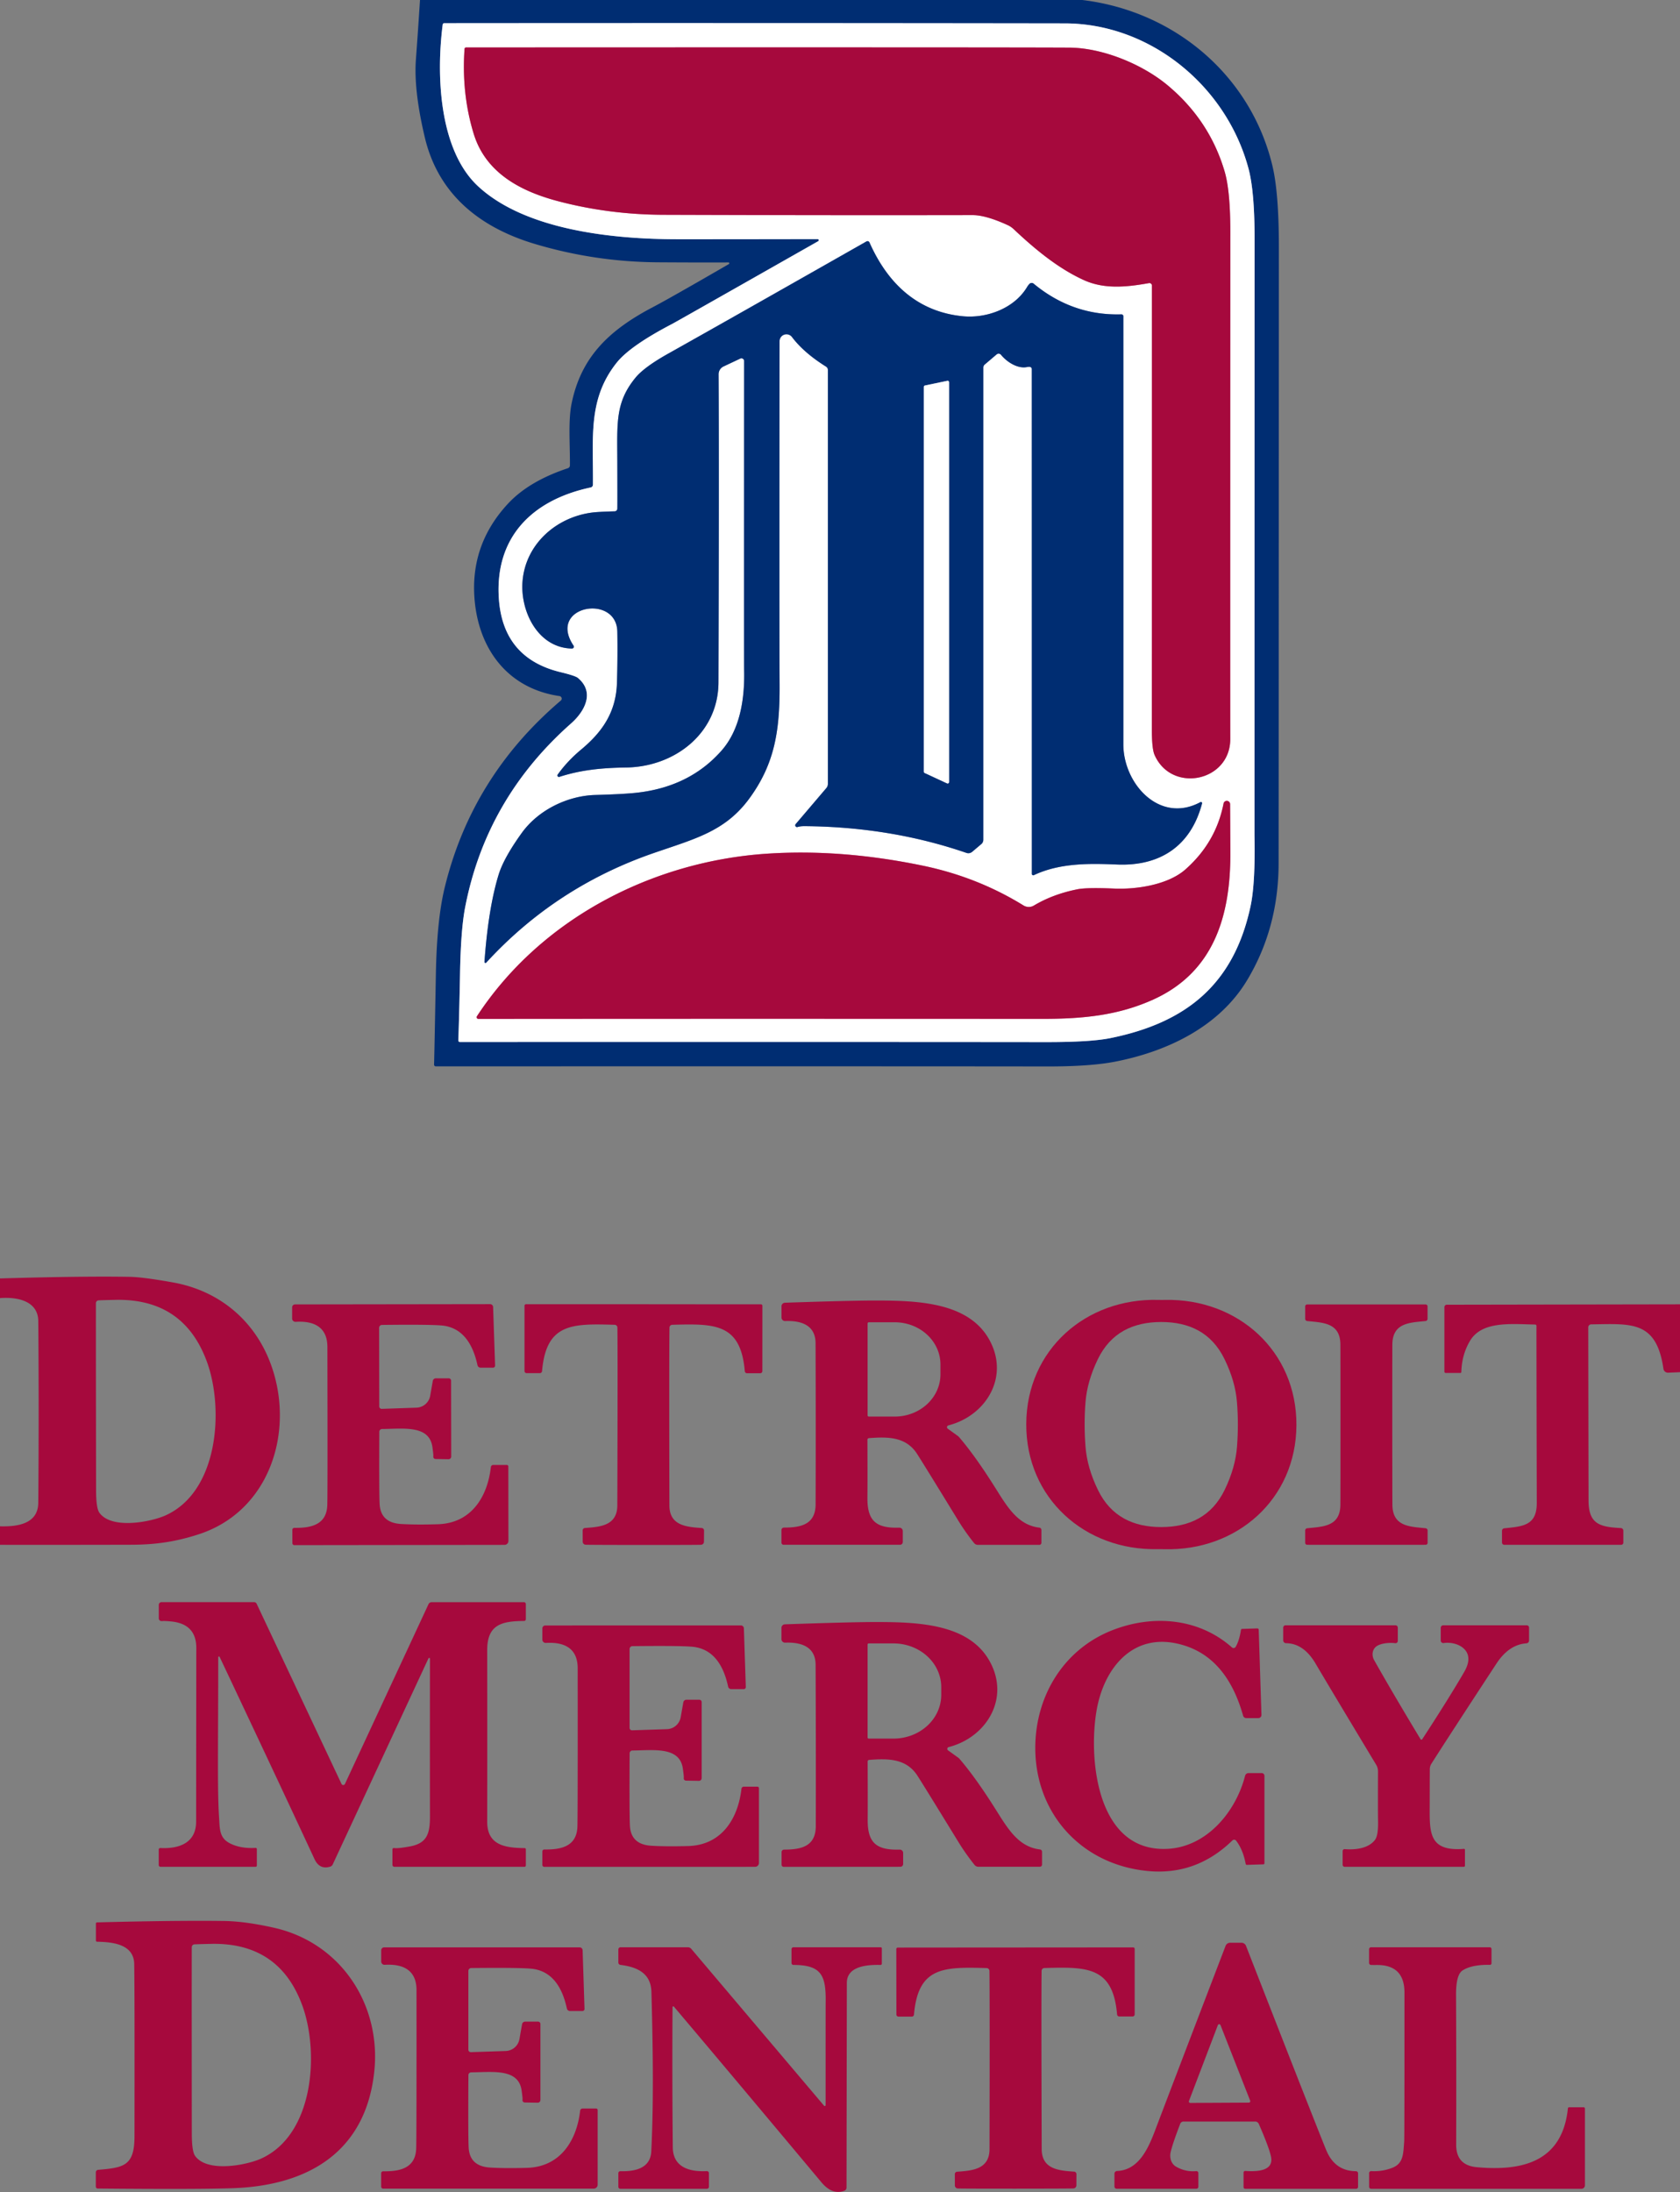 <?xml version="1.0" encoding="UTF-8" standalone="no"?>
<!DOCTYPE svg PUBLIC "-//W3C//DTD SVG 1.1//EN" "http://www.w3.org/Graphics/SVG/1.1/DTD/svg11.dtd">
<svg xmlns="http://www.w3.org/2000/svg" version="1.1" viewBox="0.00 0.00 381.00 497.00">
<rect x="0.00" y="0.00" width="381.00" height="497.00" fill="#808080" stroke="none"/>
<g stroke-width="2.00" fill="none" stroke-linecap="butt">
<path stroke="#8096b9" vector-effect="non-scaling-stroke" d="
  M 185.43 54.21
  A 0.26 0.25 -59.5 0 1 185.55 54.69
  Q 153.45 72.91 152.48 73.42
  Q 142.90 78.41 139.85 82.24
  C 133.26 90.52 134.58 99.15 134.47 109.90
  A 0.65 0.63 85.0 0 1 133.96 110.52
  C 120.58 113.37 112.22 121.89 113.13 135.67
  Q 114.03 149.22 127.11 152.39
  Q 130.47 153.20 131.05 153.69
  C 135.01 156.99 132.53 161.36 129.52 164.02
  Q 110.23 181.07 105.48 205.75
  Q 104.50 210.86 104.33 220.79
  Q 104.20 228.05 103.95 235.90
  A 0.34 0.34 0.0 0 0 104.29 236.25
  Q 192.90 236.22 237.16 236.27
  Q 247.26 236.28 251.79 235.37
  C 269.08 231.87 279.81 223.14 283.60 205.49
  Q 284.71 200.34 284.50 189.44
  Q 284.49 188.60 284.52 54.02
  Q 284.52 43.36 283.14 38.21
  C 278.11 19.45 260.84 5.33 241.48 5.30
  Q 172.33 5.20 100.74 5.26
  A 0.34 0.34 0.0 0 0 100.40 5.55
  C 98.90 17.12 99.59 34.01 108.40 42.21
  C 119.16 52.21 139.08 54.23 153.50 54.24
  Q 161.89 54.25 185.43 54.21"
/>
<path stroke="#d3849e" vector-effect="non-scaling-stroke" d="
  M 261.24 64.75
  Q 261.25 131.06 261.22 165.27
  Q 261.22 169.73 261.83 171.14
  C 265.68 179.94 279.05 177.24 279.01 167.50
  Q 278.98 160.09 279.02 52.72
  Q 279.03 43.33 277.74 38.92
  Q 274.34 27.32 264.84 19.37
  C 259.01 14.50 249.98 10.84 242.50 10.80
  Q 225.79 10.71 105.69 10.76
  A 0.34 0.34 0.0 0 0 105.35 11.08
  Q 104.64 21.23 107.43 30.34
  C 110.19 39.32 118.25 43.43 126.63 45.63
  Q 138.10 48.65 150.51 48.70
  Q 188.43 48.83 220.51 48.77
  Q 223.56 48.76 228.51 51.03
  A 4.97 4.77 77.5 0 1 229.85 51.92
  C 234.48 56.28 239.78 60.76 245.77 63.49
  C 250.34 65.58 255.34 65.13 260.56 64.19
  A 0.57 0.57 0.0 0 1 261.24 64.75"
/>
<path stroke="#8096b9" vector-effect="non-scaling-stroke" d="
  M 126.87 176.13
  C 131.97 174.49 136.75 174.09 142.05 174.01
  C 153.04 173.84 162.91 166.24 162.94 154.69
  Q 163.08 107.08 162.97 84.86
  A 1.94 1.94 0.0 0 1 164.08 83.09
  L 167.88 81.30
  A 0.62 0.61 -12.6 0 1 168.76 81.85
  Q 168.72 149.89 168.76 151.89
  C 168.92 158.80 167.71 165.53 163.66 170.15
  Q 156.31 178.52 144.03 179.77
  Q 140.96 180.08 134.99 180.24
  C 128.90 180.41 122.19 183.49 118.32 188.86
  Q 114.24 194.52 113.07 198.34
  Q 110.74 205.95 109.87 218.08
  A 0.23 0.23 0.0 0 0 110.27 218.25
  Q 125.98 201.12 148.18 193.43
  C 157.62 190.16 164.48 188.52 169.98 180.98
  C 175.70 173.12 176.86 165.68 176.80 155.20
  Q 176.72 139.80 176.79 77.35
  A 1.57 1.57 0.0 0 1 179.61 76.41
  Q 182.28 79.96 187.33 83.12
  A 0.89 0.86 16.4 0 1 187.75 83.86
  L 187.75 177.73
  A 1.46 1.45 65.9 0 1 187.39 178.69
  L 180.45 186.84
  A 0.41 0.41 0.0 0 0 180.89 187.50
  Q 181.54 187.30 182.52 187.31
  Q 202.01 187.47 219.17 193.37
  A 1.34 1.33 34.4 0 0 220.47 193.13
  L 222.55 191.37
  A 1.27 1.27 0.0 0 0 223.00 190.40
  L 223.00 83.33
  A 0.88 0.86 70.9 0 1 223.32 82.65
  L 226.02 80.35
  A 0.70 0.70 0.0 0 1 227.02 80.45
  C 228.33 82.06 230.76 83.63 232.85 83.23
  Q 233.40 83.13 233.63 83.20
  A 0.52 0.52 0.0 0 1 234.00 83.70
  L 234.01 198.13
  A 0.32 0.32 0.0 0 0 234.46 198.42
  C 240.54 195.54 247.55 195.78 253.39 196.01
  C 263.09 196.40 270.08 191.81 272.61 182.15
  A 0.26 0.26 0.0 0 0 272.24 181.86
  C 262.99 186.86 254.75 177.70 254.76 168.75
  Q 254.78 127.78 254.76 71.71
  A 0.44 0.43 88.8 0 0 254.31 71.27
  Q 243.22 71.60 234.41 64.31
  A 0.71 0.70 -47.3 0 0 233.48 64.35
  Q 233.20 64.62 232.90 65.12
  C 229.91 70.05 223.61 72.19 218.45 71.71
  C 208.31 70.76 201.41 64.51 197.18 54.96
  A 0.49 0.48 -26.4 0 0 196.50 54.74
  Q 165.31 72.46 151.52 80.19
  Q 146.10 83.23 144.14 85.61
  C 139.52 91.23 139.98 95.86 140.00 104.63
  Q 140.03 115.02 140.00 115.37
  A 0.62 0.62 0.0 0 1 139.41 115.93
  Q 135.55 116.04 134.28 116.21
  C 126.04 117.27 119.07 123.49 118.49 131.99
  C 118.03 138.68 122.00 146.88 129.70 147.04
  A 0.43 0.42 -16.1 0 0 130.07 146.38
  C 124.03 137.35 139.83 134.51 140.00 143.20
  Q 140.10 148.70 139.92 154.75
  C 139.73 161.11 136.95 165.64 131.87 169.88
  Q 128.69 172.52 126.48 175.61
  A 0.34 0.34 0.0 0 0 126.87 176.13"
/>
<path stroke="#d3849e" vector-effect="non-scaling-stroke" d="
  M 108.49 231.01
  Q 162.46 230.96 236.55 231.00
  C 245.99 231.00 253.79 230.13 261.57 226.61
  C 275.44 220.32 279.09 207.39 279.03 193.29
  Q 278.98 183.23 278.97 182.33
  A 0.75 0.75 0.0 0 0 277.48 182.20
  Q 275.74 191.05 268.79 197.16
  C 264.82 200.63 257.70 201.68 252.67 201.46
  Q 246.51 201.19 244.35 201.62
  Q 238.78 202.73 234.47 205.31
  A 2.27 2.27 0.0 0 1 232.12 205.29
  Q 221.66 198.83 209.24 196.26
  Q 190.70 192.42 173.81 193.56
  C 147.93 195.31 122.68 208.26 108.16 230.41
  A 0.39 0.39 0.0 0 0 108.49 231.01"
/>
<path stroke="#8096b9" vector-effect="non-scaling-stroke" d="
  M 209.77 87.40
  A 0.33 0.33 0.0 0 0 209.51 87.72
  L 209.51 174.95
  A 0.33 0.33 0.0 0 0 209.70 175.25
  L 214.77 177.60
  A 0.33 0.33 0.0 0 0 215.24 177.30
  L 215.24 86.67
  A 0.33 0.33 0.0 0 0 214.84 86.34
  L 209.77 87.40"
/>
</g>
<path fill="#002d72" d="
  M 245.46 0.00
  C 266.45 2.53 283.66 17.17 288.56 37.56
  Q 290.03 43.68 290.03 56.04
  Q 289.99 180.68 289.97 195.74
  Q 289.95 210.41 282.80 222.28
  C 276.53 232.68 264.94 238.35 252.91 240.70
  Q 247.28 241.80 237.50 241.79
  Q 199.80 241.74 98.83 241.77
  A 0.39 0.39 0.0 0 1 98.44 241.37
  Q 98.52 238.81 98.85 220.84
  Q 99.07 208.57 100.84 201.28
  Q 106.97 176.02 127.19 158.83
  A 0.58 0.58 0.0 0 0 126.90 157.82
  C 115.55 156.17 108.83 147.72 107.68 136.50
  Q 106.38 123.72 115.18 114.22
  Q 119.94 109.09 128.78 106.16
  A 0.69 0.68 -9.5 0 0 129.25 105.51
  C 129.29 100.83 128.83 95.40 129.63 91.50
  C 131.79 80.87 138.20 74.79 148.19 69.57
  Q 151.66 67.76 165.30 59.87
  A 0.20 0.20 0.0 0 0 165.20 59.50
  Q 158.45 59.53 149.26 59.47
  Q 134.90 59.38 121.24 55.29
  C 108.93 51.60 99.44 44.17 96.35 31.19
  Q 93.81 20.49 94.32 13.52
  Q 94.82 6.77 95.25 0.00
  L 245.46 0.00
  Z
  M 185.43 54.21
  A 0.26 0.25 -59.5 0 1 185.55 54.69
  Q 153.45 72.91 152.48 73.42
  Q 142.90 78.41 139.85 82.24
  C 133.26 90.52 134.58 99.15 134.47 109.90
  A 0.65 0.63 85.0 0 1 133.96 110.52
  C 120.58 113.37 112.22 121.89 113.13 135.67
  Q 114.03 149.22 127.11 152.39
  Q 130.47 153.20 131.05 153.69
  C 135.01 156.99 132.53 161.36 129.52 164.02
  Q 110.23 181.07 105.48 205.75
  Q 104.50 210.86 104.33 220.79
  Q 104.20 228.05 103.95 235.90
  A 0.34 0.34 0.0 0 0 104.29 236.25
  Q 192.90 236.22 237.16 236.27
  Q 247.26 236.28 251.79 235.37
  C 269.08 231.87 279.81 223.14 283.60 205.49
  Q 284.71 200.34 284.50 189.44
  Q 284.49 188.60 284.52 54.02
  Q 284.52 43.36 283.14 38.21
  C 278.11 19.45 260.84 5.33 241.48 5.30
  Q 172.33 5.20 100.74 5.26
  A 0.34 0.34 0.0 0 0 100.40 5.55
  C 98.90 17.12 99.59 34.01 108.40 42.21
  C 119.16 52.21 139.08 54.23 153.50 54.24
  Q 161.89 54.25 185.43 54.21
  Z"
/>
<path fill="#ffffff" d="
  M 185.43 54.21
  Q 161.89 54.25 153.50 54.24
  C 139.08 54.23 119.16 52.21 108.40 42.21
  C 99.59 34.01 98.90 17.12 100.40 5.55
  A 0.34 0.34 0.0 0 1 100.74 5.26
  Q 172.33 5.20 241.48 5.30
  C 260.84 5.33 278.11 19.45 283.14 38.21
  Q 284.52 43.36 284.52 54.02
  Q 284.49 188.60 284.50 189.44
  Q 284.71 200.34 283.60 205.49
  C 279.81 223.14 269.08 231.87 251.79 235.37
  Q 247.26 236.28 237.16 236.27
  Q 192.90 236.22 104.29 236.25
  A 0.34 0.34 0.0 0 1 103.95 235.90
  Q 104.20 228.05 104.33 220.79
  Q 104.50 210.86 105.48 205.75
  Q 110.23 181.07 129.52 164.02
  C 132.53 161.36 135.01 156.99 131.05 153.69
  Q 130.47 153.20 127.11 152.39
  Q 114.03 149.22 113.13 135.67
  C 112.22 121.89 120.58 113.37 133.96 110.52
  A 0.65 0.63 85.0 0 0 134.47 109.90
  C 134.58 99.15 133.26 90.52 139.85 82.24
  Q 142.90 78.41 152.48 73.42
  Q 153.45 72.91 185.55 54.69
  A 0.26 0.25 -59.5 0 0 185.43 54.21
  Z
  M 261.24 64.75
  Q 261.25 131.06 261.22 165.27
  Q 261.22 169.73 261.83 171.14
  C 265.68 179.94 279.05 177.24 279.01 167.50
  Q 278.98 160.09 279.02 52.72
  Q 279.03 43.33 277.74 38.92
  Q 274.34 27.32 264.84 19.37
  C 259.01 14.50 249.98 10.84 242.50 10.80
  Q 225.79 10.71 105.69 10.76
  A 0.34 0.34 0.0 0 0 105.35 11.08
  Q 104.64 21.23 107.43 30.34
  C 110.19 39.32 118.25 43.43 126.63 45.63
  Q 138.10 48.65 150.51 48.70
  Q 188.43 48.83 220.51 48.77
  Q 223.56 48.76 228.51 51.03
  A 4.97 4.77 77.5 0 1 229.85 51.92
  C 234.48 56.28 239.78 60.76 245.77 63.49
  C 250.34 65.58 255.34 65.13 260.56 64.19
  A 0.57 0.57 0.0 0 1 261.24 64.75
  Z
  M 126.87 176.13
  C 131.97 174.49 136.75 174.09 142.05 174.01
  C 153.04 173.84 162.91 166.24 162.94 154.69
  Q 163.08 107.08 162.97 84.86
  A 1.94 1.94 0.0 0 1 164.08 83.09
  L 167.88 81.30
  A 0.62 0.61 -12.6 0 1 168.76 81.85
  Q 168.72 149.89 168.76 151.89
  C 168.92 158.80 167.71 165.53 163.66 170.15
  Q 156.31 178.52 144.03 179.77
  Q 140.96 180.08 134.99 180.24
  C 128.90 180.41 122.19 183.49 118.32 188.86
  Q 114.24 194.52 113.07 198.34
  Q 110.74 205.95 109.87 218.08
  A 0.23 0.23 0.0 0 0 110.27 218.25
  Q 125.98 201.12 148.18 193.43
  C 157.62 190.16 164.48 188.52 169.98 180.98
  C 175.70 173.12 176.86 165.68 176.80 155.20
  Q 176.72 139.80 176.79 77.35
  A 1.57 1.57 0.0 0 1 179.61 76.41
  Q 182.28 79.96 187.33 83.12
  A 0.89 0.86 16.4 0 1 187.75 83.86
  L 187.75 177.73
  A 1.46 1.45 65.9 0 1 187.39 178.69
  L 180.45 186.84
  A 0.41 0.41 0.0 0 0 180.89 187.50
  Q 181.54 187.30 182.52 187.31
  Q 202.01 187.47 219.17 193.37
  A 1.34 1.33 34.4 0 0 220.47 193.13
  L 222.55 191.37
  A 1.27 1.27 0.0 0 0 223.00 190.40
  L 223.00 83.33
  A 0.88 0.86 70.9 0 1 223.32 82.65
  L 226.02 80.35
  A 0.70 0.70 0.0 0 1 227.02 80.45
  C 228.33 82.06 230.76 83.63 232.85 83.23
  Q 233.40 83.13 233.63 83.20
  A 0.52 0.52 0.0 0 1 234.00 83.70
  L 234.01 198.13
  A 0.32 0.32 0.0 0 0 234.46 198.42
  C 240.54 195.54 247.55 195.78 253.39 196.01
  C 263.09 196.40 270.08 191.81 272.61 182.15
  A 0.26 0.26 0.0 0 0 272.24 181.86
  C 262.99 186.86 254.75 177.70 254.76 168.75
  Q 254.78 127.78 254.76 71.71
  A 0.44 0.43 88.8 0 0 254.31 71.27
  Q 243.22 71.60 234.41 64.31
  A 0.71 0.70 -47.3 0 0 233.48 64.35
  Q 233.20 64.62 232.90 65.12
  C 229.91 70.05 223.61 72.19 218.45 71.71
  C 208.31 70.76 201.41 64.51 197.18 54.96
  A 0.49 0.48 -26.4 0 0 196.50 54.74
  Q 165.31 72.46 151.52 80.19
  Q 146.10 83.23 144.14 85.61
  C 139.52 91.23 139.98 95.86 140.00 104.63
  Q 140.03 115.02 140.00 115.37
  A 0.62 0.62 0.0 0 1 139.41 115.93
  Q 135.55 116.04 134.28 116.21
  C 126.04 117.27 119.07 123.49 118.49 131.99
  C 118.03 138.68 122.00 146.88 129.70 147.04
  A 0.43 0.42 -16.1 0 0 130.07 146.38
  C 124.03 137.35 139.83 134.51 140.00 143.20
  Q 140.10 148.70 139.92 154.75
  C 139.73 161.11 136.95 165.64 131.87 169.88
  Q 128.69 172.52 126.48 175.61
  A 0.34 0.34 0.0 0 0 126.87 176.13
  Z
  M 108.49 231.01
  Q 162.46 230.96 236.55 231.00
  C 245.99 231.00 253.79 230.13 261.57 226.61
  C 275.44 220.32 279.09 207.39 279.03 193.29
  Q 278.98 183.23 278.97 182.33
  A 0.75 0.75 0.0 0 0 277.48 182.20
  Q 275.74 191.05 268.79 197.16
  C 264.82 200.63 257.70 201.68 252.67 201.46
  Q 246.51 201.19 244.35 201.62
  Q 238.78 202.73 234.47 205.31
  A 2.27 2.27 0.0 0 1 232.12 205.29
  Q 221.66 198.83 209.24 196.26
  Q 190.70 192.42 173.81 193.56
  C 147.93 195.31 122.68 208.26 108.16 230.41
  A 0.39 0.39 0.0 0 0 108.49 231.01
  Z"
/>
<path fill="#a6093d" d="
  M 260.56 64.19
  C 255.34 65.13 250.34 65.58 245.77 63.49
  C 239.78 60.76 234.48 56.28 229.85 51.92
  A 4.97 4.77 77.5 0 0 228.51 51.03
  Q 223.56 48.76 220.51 48.77
  Q 188.43 48.83 150.51 48.70
  Q 138.10 48.65 126.63 45.63
  C 118.25 43.43 110.19 39.32 107.43 30.34
  Q 104.64 21.23 105.35 11.08
  A 0.34 0.34 0.0 0 1 105.69 10.76
  Q 225.79 10.71 242.50 10.80
  C 249.98 10.84 259.01 14.50 264.84 19.37
  Q 274.34 27.32 277.74 38.92
  Q 279.03 43.33 279.02 52.72
  Q 278.98 160.09 279.01 167.50
  C 279.05 177.24 265.68 179.94 261.83 171.14
  Q 261.22 169.73 261.22 165.27
  Q 261.25 131.06 261.24 64.75
  A 0.57 0.57 0.0 0 0 260.56 64.19
  Z"
/>
<path fill="#002d72" d="
  M 126.87 176.13
  A 0.34 0.34 0.0 0 1 126.48 175.61
  Q 128.69 172.52 131.87 169.88
  C 136.95 165.64 139.73 161.11 139.92 154.75
  Q 140.10 148.70 140.00 143.20
  C 139.83 134.51 124.03 137.35 130.07 146.38
  A 0.43 0.42 -16.1 0 1 129.70 147.04
  C 122.00 146.88 118.03 138.68 118.49 131.99
  C 119.07 123.49 126.04 117.27 134.28 116.21
  Q 135.55 116.04 139.41 115.93
  A 0.62 0.62 0.0 0 0 140.00 115.37
  Q 140.03 115.02 140.00 104.63
  C 139.98 95.86 139.52 91.23 144.14 85.61
  Q 146.10 83.23 151.52 80.19
  Q 165.31 72.46 196.50 54.74
  A 0.49 0.48 -26.4 0 1 197.18 54.96
  C 201.41 64.51 208.31 70.76 218.45 71.71
  C 223.61 72.19 229.91 70.05 232.90 65.12
  Q 233.20 64.62 233.48 64.35
  A 0.71 0.70 -47.3 0 1 234.41 64.31
  Q 243.22 71.60 254.31 71.27
  A 0.44 0.43 88.8 0 1 254.76 71.71
  Q 254.78 127.78 254.76 168.75
  C 254.75 177.70 262.99 186.86 272.24 181.86
  A 0.26 0.26 0.0 0 1 272.61 182.15
  C 270.08 191.81 263.09 196.40 253.39 196.01
  C 247.55 195.78 240.54 195.54 234.46 198.42
  A 0.32 0.32 0.0 0 1 234.01 198.13
  L 234.00 83.70
  A 0.52 0.52 0.0 0 0 233.63 83.20
  Q 233.40 83.13 232.85 83.23
  C 230.76 83.63 228.33 82.06 227.02 80.45
  A 0.70 0.70 0.0 0 0 226.02 80.35
  L 223.32 82.65
  A 0.88 0.86 70.9 0 0 223.00 83.33
  L 223.00 190.40
  A 1.27 1.27 0.0 0 1 222.55 191.37
  L 220.47 193.13
  A 1.34 1.33 34.4 0 1 219.17 193.37
  Q 202.01 187.47 182.52 187.31
  Q 181.54 187.30 180.89 187.50
  A 0.41 0.41 0.0 0 1 180.45 186.84
  L 187.39 178.69
  A 1.46 1.45 65.9 0 0 187.75 177.73
  L 187.75 83.86
  A 0.89 0.86 16.4 0 0 187.33 83.12
  Q 182.28 79.96 179.61 76.41
  A 1.57 1.57 0.0 0 0 176.79 77.35
  Q 176.72 139.80 176.80 155.20
  C 176.86 165.68 175.70 173.12 169.98 180.98
  C 164.48 188.52 157.62 190.16 148.18 193.43
  Q 125.98 201.12 110.27 218.25
  A 0.23 0.23 0.0 0 1 109.87 218.08
  Q 110.74 205.95 113.07 198.34
  Q 114.24 194.52 118.32 188.86
  C 122.19 183.49 128.90 180.41 134.99 180.24
  Q 140.96 180.08 144.03 179.77
  Q 156.31 178.52 163.66 170.15
  C 167.71 165.53 168.92 158.80 168.76 151.89
  Q 168.72 149.89 168.76 81.85
  A 0.62 0.61 -12.6 0 0 167.88 81.30
  L 164.08 83.09
  A 1.94 1.94 0.0 0 0 162.97 84.86
  Q 163.08 107.08 162.94 154.69
  C 162.91 166.24 153.04 173.84 142.05 174.01
  C 136.75 174.09 131.97 174.49 126.87 176.13
  Z
  M 209.77 87.40
  A 0.33 0.33 0.0 0 0 209.51 87.72
  L 209.51 174.95
  A 0.33 0.33 0.0 0 0 209.70 175.25
  L 214.77 177.60
  A 0.33 0.33 0.0 0 0 215.24 177.30
  L 215.24 86.67
  A 0.33 0.33 0.0 0 0 214.84 86.34
  L 209.77 87.40
  Z"
/>
<path fill="#ffffff" d="
  M 209.77 87.40
  L 214.84 86.34
  A 0.33 0.33 0.0 0 1 215.24 86.67
  L 215.24 177.30
  A 0.33 0.33 0.0 0 1 214.77 177.60
  L 209.70 175.25
  A 0.33 0.33 0.0 0 1 209.51 174.95
  L 209.51 87.72
  A 0.33 0.33 0.0 0 1 209.77 87.40
  Z"
/>
<path fill="#a6093d" d="
  M 108.49 231.01
  A 0.39 0.39 0.0 0 1 108.16 230.41
  C 122.68 208.26 147.93 195.31 173.81 193.56
  Q 190.70 192.42 209.24 196.26
  Q 221.66 198.83 232.12 205.29
  A 2.27 2.27 0.0 0 0 234.47 205.31
  Q 238.78 202.73 244.35 201.62
  Q 246.51 201.19 252.67 201.46
  C 257.70 201.68 264.82 200.63 268.79 197.16
  Q 275.74 191.05 277.48 182.20
  A 0.75 0.75 0.0 0 1 278.97 182.33
  Q 278.98 183.23 279.03 193.29
  C 279.09 207.39 275.44 220.32 261.57 226.61
  C 253.79 230.13 245.99 231.00 236.55 231.00
  Q 162.46 230.96 108.49 231.01
  Z"
/>
<path fill="#a6093d" d="
  M 0.00 350.25
  L 0.00 346.05
  C 3.89 346.15 8.64 345.56 8.68 340.70
  Q 8.85 320.13 8.68 299.54
  C 8.64 294.91 3.89 294.01 0.00 294.31
  L 0.00 289.85
  Q 18.98 289.30 29.50 289.49
  Q 32.49 289.55 39.24 290.76
  C 49.67 292.62 57.83 299.36 61.48 309.46
  C 66.90 324.50 61.21 342.69 44.94 347.90
  C 39.93 349.51 35.47 350.21 29.86 350.23
  Q 14.93 350.27 0.00 350.25
  Z
  M 21.75 295.47
  Q 21.74 308.81 21.79 337.93
  Q 21.80 341.95 22.54 342.97
  C 25.30 346.82 34.22 345.07 37.53 343.58
  C 49.66 338.12 50.82 319.20 46.87 308.59
  Q 41.61 294.42 26.26 294.71
  Q 23.65 294.76 22.36 294.82
  A 0.65 0.64 88.6 0 0 21.75 295.47
  Z"
/>
<path fill="#a6093d" d="
  M 235.70 350.26
  L 221.78 350.26
  A 1.13 1.13 0.0 0 1 220.90 349.84
  Q 218.90 347.33 217.30 344.72
  Q 209.21 331.52 207.95 329.58
  C 205.39 325.66 201.19 325.75 197.06 326.06
  A 0.37 0.36 88.4 0 0 196.72 326.43
  Q 196.76 335.61 196.72 339.60
  C 196.68 344.88 198.73 346.51 203.95 346.36
  A 0.76 0.76 0.0 0 1 204.74 347.12
  L 204.74 349.61
  A 0.64 0.63 -0.0 0 1 204.10 350.24
  L 177.72 350.24
  A 0.50 0.49 0.0 0 1 177.22 349.75
  L 177.22 346.90
  A 0.56 0.56 0.0 0 1 177.78 346.34
  C 181.69 346.34 184.96 345.62 184.97 341.03
  Q 185.03 323.38 184.96 304.56
  C 184.95 300.41 181.69 299.38 178.07 299.51
  A 0.81 0.81 0.0 0 1 177.23 298.70
  L 177.23 296.17
  A 0.81 0.81 0.0 0 1 178.01 295.36
  Q 192.60 294.87 198.24 294.86
  C 207.77 294.86 219.38 295.13 224.23 303.52
  C 229.12 311.99 223.71 320.96 215.08 323.17
  A 0.42 0.42 0.0 0 0 214.94 323.92
  L 217.16 325.52
  A 2.07 1.97 86.3 0 1 217.57 325.90
  Q 221.21 330.15 225.76 337.39
  C 228.48 341.72 230.88 345.78 235.71 346.35
  A 0.53 0.53 0.0 0 1 236.18 346.88
  L 236.18 349.78
  A 0.48 0.48 0.0 0 1 235.70 350.26
  Z
  M 196.76 300.07
  L 196.76 320.89
  A 0.28 0.28 0.0 0 0 197.04 321.17
  L 202.91 321.17
  A 10.37 9.57 0.0 0 0 213.28 311.60
  L 213.28 309.36
  A 10.37 9.57 -0.0 0 0 202.91 299.79
  L 197.04 299.79
  A 0.28 0.28 0.0 0 0 196.76 300.07
  Z"
/>
<path fill="#a6093d" d="
  M 263.49 294.73
  Q 263.90 294.73 264.24 294.72
  C 280.71 294.39 294.08 306.28 294.01 323.11
  C 293.94 339.93 280.47 351.71 264.01 351.24
  Q 263.67 351.23 263.25 351.23
  Q 262.84 351.22 262.50 351.23
  C 246.03 351.56 232.67 339.67 232.74 322.85
  C 232.81 306.03 246.27 294.25 262.74 294.72
  Q 263.08 294.73 263.49 294.73
  Z
  M 245.98 323.00
  Q 245.98 325.49 246.18 328.01
  Q 246.55 332.78 249.00 337.81
  C 251.93 343.83 257.02 346.23 263.38 346.22
  C 269.74 346.21 274.83 343.80 277.74 337.78
  Q 280.18 332.74 280.54 327.97
  Q 280.73 325.45 280.73 322.95
  Q 280.73 320.46 280.53 317.94
  Q 280.16 313.17 277.70 308.14
  C 274.77 302.12 269.68 299.72 263.32 299.73
  C 256.97 299.74 251.88 302.15 248.97 308.17
  Q 246.53 313.21 246.17 317.99
  Q 245.97 320.51 245.98 323.00
  Z"
/>
<path fill="#a6093d" d="
  M 115.30 349.38
  A 0.88 0.88 0.0 0 1 114.43 350.26
  L 66.75 350.32
  A 0.45 0.44 89.9 0 1 66.31 349.87
  L 66.30 346.85
  A 0.45 0.45 0.0 0 1 66.76 346.40
  C 70.30 346.45 74.00 345.83 74.22 341.39
  Q 74.32 339.57 74.25 305.41
  C 74.25 300.85 71.18 299.43 67.05 299.69
  A 0.76 0.75 -1.5 0 1 66.25 298.94
  L 66.25 296.41
  A 0.67 0.67 0.0 0 1 66.92 295.74
  L 111.15 295.68
  A 0.68 0.68 0.0 0 1 111.83 296.33
  L 112.28 309.61
  A 0.46 0.45 89.3 0 1 111.83 310.08
  L 108.98 310.08
  A 0.71 0.70 83.8 0 1 108.29 309.52
  C 107.40 305.47 105.46 301.35 100.79 300.59
  Q 98.71 300.25 86.63 300.39
  A 0.66 0.65 89.9 0 0 85.98 301.05
  L 86.01 318.87
  A 0.55 0.55 0.0 0 0 86.58 319.42
  L 94.45 319.15
  A 3.26 3.26 0.0 0 0 97.56 316.46
  L 98.15 313.08
  A 0.70 0.69 -85.1 0 1 98.83 312.50
  L 101.77 312.50
  A 0.53 0.53 0.0 0 1 102.30 313.02
  L 102.33 330.23
  A 0.61 0.61 0.0 0 1 101.71 330.84
  L 98.77 330.79
  A 0.52 0.51 6.0 0 1 98.27 330.18
  Q 98.32 329.91 98.07 328.12
  C 97.39 323.02 91.47 323.95 86.64 323.99
  A 0.63 0.63 0.0 0 0 86.02 324.62
  Q 85.96 338.73 86.10 341.08
  Q 86.37 345.24 90.92 345.52
  Q 94.24 345.73 99.28 345.58
  C 106.86 345.37 110.56 339.39 111.32 332.62
  A 0.54 0.53 2.9 0 1 111.86 332.14
  L 114.93 332.14
  A 0.35 0.34 -0.1 0 1 115.28 332.48
  L 115.30 349.38
  Z"
/>
<path fill="#a6093d" d="
  M 145.90 350.28
  Q 133.09 350.27 132.75 350.22
  A 0.70 0.69 4.2 0 1 132.15 349.53
  L 132.14 346.99
  A 0.56 0.55 88.4 0 1 132.66 346.43
  C 136.17 346.19 139.98 345.88 140.00 341.31
  Q 140.11 307.14 140.02 301.00
  A 0.65 0.64 -89.6 0 0 139.40 300.36
  C 129.66 300.07 123.87 300.04 122.93 310.86
  A 0.50 0.49 -87.5 0 1 122.44 311.32
  L 119.42 311.32
  A 0.47 0.47 0.0 0 1 118.95 310.85
  L 118.95 296.03
  A 0.33 0.33 0.0 0 1 119.28 295.70
  Q 142.54 295.70 145.93 295.70
  Q 149.31 295.71 172.57 295.72
  A 0.33 0.33 0.0 0 1 172.90 296.05
  L 172.89 310.87
  A 0.47 0.47 0.0 0 1 172.42 311.34
  L 169.39 311.34
  A 0.50 0.49 87.5 0 1 168.91 310.88
  C 167.98 300.06 162.19 300.08 152.45 300.36
  A 0.65 0.64 89.6 0 0 151.83 301.00
  Q 151.73 307.15 151.81 341.31
  C 151.82 345.88 155.64 346.20 159.15 346.44
  A 0.56 0.55 -88.3 0 1 159.67 347.00
  L 159.65 349.54
  A 0.70 0.69 -4.2 0 1 159.05 350.23
  Q 158.72 350.28 145.90 350.28
  Z"
/>
<path fill="#a6093d" d="
  M 309.88 295.75
  Q 316.55 295.75 323.31 295.75
  A 0.45 0.44 0.3 0 1 323.75 296.20
  L 323.75 299.01
  A 0.51 0.50 -3.2 0 1 323.30 299.51
  C 319.68 299.88 315.86 299.90 315.77 304.74
  Q 315.75 305.86 315.75 323.00
  Q 315.76 340.14 315.78 341.26
  C 315.87 346.10 319.69 346.12 323.31 346.49
  A 0.51 0.50 3.2 0 1 323.76 346.99
  L 323.76 349.80
  A 0.45 0.44 -0.3 0 1 323.31 350.24
  Q 316.55 350.25 309.88 350.25
  Q 303.21 350.25 296.44 350.24
  A 0.45 0.44 0.3 0 1 296.00 349.80
  L 296.00 346.99
  A 0.51 0.50 -3.2 0 1 296.45 346.49
  C 300.07 346.12 303.89 346.10 303.98 341.26
  Q 304.00 340.14 304.00 323.00
  Q 304.00 305.86 303.98 304.74
  C 303.89 299.90 300.07 299.88 296.45 299.51
  A 0.51 0.50 3.2 0 1 296.00 299.01
  L 296.00 296.20
  A 0.45 0.44 -0.3 0 1 296.44 295.75
  Q 303.20 295.75 309.88 295.75
  Z"
/>
<path fill="#a6093d" d="
  M 381.00 295.72
  L 381.00 311.11
  L 378.31 311.22
  A 1.04 1.03 -5.2 0 1 377.24 310.33
  C 375.65 299.33 369.91 300.15 360.87 300.26
  A 0.69 0.69 0.0 0 0 360.19 300.95
  Q 360.23 326.22 360.26 340.20
  C 360.27 345.56 362.81 346.19 367.60 346.45
  A 0.59 0.58 -88.5 0 1 368.15 347.04
  L 368.15 349.74
  A 0.51 0.50 -90.0 0 1 367.65 350.25
  L 341.16 350.25
  A 0.54 0.53 90.0 0 1 340.63 349.71
  L 340.63 347.07
  A 0.58 0.57 -2.8 0 1 341.15 346.50
  C 345.36 346.07 348.53 345.89 348.52 340.77
  Q 348.43 301.30 348.45 300.61
  A 0.31 0.31 0.0 0 0 348.15 300.30
  C 342.77 300.21 336.08 299.43 333.37 304.01
  Q 331.51 307.15 331.41 311.07
  A 0.22 0.22 0.0 0 1 331.19 311.28
  L 327.86 311.28
  A 0.29 0.29 0.0 0 1 327.57 310.99
  L 327.57 296.35
  A 0.54 0.54 0.0 0 1 328.11 295.81
  L 381.00 295.72
  Z"
/>
<path fill="#a6093d" d="
  M 97.51 376.08
  A 0.18 0.18 0.0 0 0 97.16 376.01
  L 75.46 422.71
  A 0.96 0.92 -85.1 0 1 74.89 423.21
  Q 72.46 423.96 71.31 421.47
  Q 63.31 404.23 49.82 375.68
  A 0.17 0.17 0.0 0 0 49.49 375.75
  C 49.50 394.61 49.26 405.81 49.68 412.01
  C 49.85 414.49 49.69 416.55 51.93 417.81
  Q 54.35 419.16 57.96 418.96
  A 0.28 0.28 0.0 0 1 58.25 419.24
  L 58.25 422.95
  A 0.30 0.30 0.0 0 1 57.95 423.25
  L 36.41 423.25
  A 0.41 0.41 0.0 0 1 36.00 422.84
  L 36.00 419.34
  A 0.35 0.35 0.0 0 1 36.37 418.99
  C 40.49 419.20 44.48 417.93 44.48 412.98
  Q 44.51 375.04 44.52 373.68
  Q 44.54 368.16 38.78 367.62
  Q 37.38 367.48 36.70 367.54
  A 0.63 0.63 0.0 0 1 36.01 366.91
  L 36.01 363.87
  A 0.63 0.62 -90.0 0 1 36.63 363.24
  L 57.62 363.24
  A 0.65 0.64 -11.9 0 1 58.21 363.62
  L 77.45 404.46
  A 0.43 0.43 0.0 0 0 78.23 404.46
  L 97.18 363.70
  A 0.79 0.78 12.4 0 1 97.89 363.25
  L 118.84 363.25
  A 0.41 0.41 0.0 0 1 119.25 363.66
  L 119.25 367.12
  A 0.39 0.39 0.0 0 1 118.86 367.51
  C 113.81 367.55 110.48 368.29 110.49 374.15
  Q 110.52 396.13 110.49 413.00
  C 110.48 418.32 114.45 418.96 119.01 419.01
  A 0.25 0.24 90.0 0 1 119.25 419.26
  L 119.25 422.95
  A 0.30 0.30 0.0 0 1 118.95 423.25
  L 89.45 423.25
  A 0.45 0.45 0.0 0 1 89.00 422.80
  L 89.00 419.30
  A 0.32 0.32 0.0 0 1 89.38 418.99
  Q 90.16 419.14 92.90 418.64
  C 96.98 417.91 97.52 415.58 97.51 411.64
  Q 97.48 396.64 97.51 376.08
  Z"
/>
<path fill="#a6093d" d="
  M 280.24 373.37
  Q 281.06 371.96 281.43 369.54
  A 0.28 0.27 2.5 0 1 281.69 369.31
  L 285.14 369.20
  A 0.31 0.30 -1.9 0 1 285.46 369.49
  L 286.08 388.80
  A 0.71 0.70 -1.2 0 1 285.37 389.53
  L 282.62 389.53
  A 0.74 0.72 82.1 0 1 281.92 388.99
  C 279.62 380.83 275.18 374.42 266.88 372.62
  C 256.65 370.40 250.30 378.37 248.68 387.85
  C 246.82 398.72 248.68 419.93 264.71 419.18
  C 273.58 418.77 280.24 410.90 282.37 402.60
  A 0.81 0.81 0.0 0 1 283.15 402.00
  L 286.13 402.00
  A 0.63 0.63 0.0 0 1 286.76 402.63
  L 286.76 422.44
  A 0.25 0.25 0.0 0 1 286.52 422.69
  L 282.76 422.81
  A 0.25 0.24 83.2 0 1 282.51 422.61
  Q 281.88 419.31 280.33 417.32
  A 0.56 0.56 0.0 0 0 279.49 417.27
  Q 271.26 425.29 260.18 424.19
  C 245.14 422.70 234.67 411.03 234.79 396.03
  C 234.89 384.35 241.35 373.77 252.49 369.52
  C 261.63 366.02 271.90 366.89 279.38 373.50
  A 0.56 0.56 0.0 0 0 280.24 373.37
  Z"
/>
<path fill="#a6093d" d="
  M 236.32 419.85
  L 236.32 422.75
  A 0.48 0.48 0.0 0 1 235.84 423.23
  L 221.89 423.24
  A 1.13 1.13 0.0 0 1 221.01 422.82
  Q 219.01 420.31 217.40 417.70
  Q 209.29 404.48 208.02 402.53
  C 205.45 398.61 201.25 398.70 197.11 399.01
  A 0.37 0.36 88.3 0 0 196.77 399.39
  Q 196.81 408.58 196.78 412.58
  C 196.74 417.87 198.80 419.50 204.03 419.35
  A 0.76 0.76 0.0 0 1 204.82 420.11
  L 204.82 422.60
  A 0.64 0.63 -0.0 0 1 204.18 423.24
  L 177.75 423.26
  A 0.50 0.49 -0.0 0 1 177.25 422.77
  L 177.25 419.91
  A 0.56 0.56 0.0 0 1 177.81 419.35
  C 181.72 419.35 185.00 418.62 185.01 414.02
  Q 185.05 396.34 184.97 377.48
  C 184.96 373.32 181.69 372.29 178.06 372.43
  A 0.81 0.81 0.0 0 1 177.22 371.62
  L 177.22 369.08
  A 0.81 0.81 0.0 0 1 178.00 368.27
  Q 192.62 367.77 198.27 367.75
  C 207.82 367.75 219.45 368.01 224.31 376.41
  C 229.22 384.89 223.81 393.88 215.16 396.10
  A 0.42 0.42 0.0 0 0 215.02 396.86
  L 217.25 398.46
  A 2.08 1.97 86.3 0 1 217.66 398.84
  Q 221.31 403.09 225.87 410.34
  C 228.60 414.68 231.01 418.75 235.85 419.31
  A 0.53 0.53 0.0 0 1 236.32 419.85
  Z
  M 196.76 372.84
  L 196.76 393.94
  A 0.24 0.24 0.0 0 0 197.00 394.18
  L 202.62 394.18
  A 10.84 9.91 -0.0 0 0 213.46 384.27
  L 213.46 382.51
  A 10.84 9.91 0.0 0 0 202.62 372.60
  L 197.00 372.60
  A 0.24 0.24 0.0 0 0 196.76 372.84
  Z"
/>
<path fill="#a6093d" d="
  M 172.12 422.37
  A 0.88 0.88 0.0 0 1 171.24 423.25
  L 123.44 423.26
  A 0.45 0.44 90.0 0 1 123.00 422.81
  L 123.00 419.77
  A 0.45 0.45 0.0 0 1 123.46 419.32
  C 127.01 419.37 130.71 418.76 130.94 414.31
  Q 131.04 412.48 131.01 378.23
  C 131.01 373.66 127.94 372.24 123.80 372.49
  A 0.76 0.75 -1.5 0 1 123.00 371.74
  L 123.00 369.20
  A 0.67 0.67 0.0 0 1 123.67 368.53
  L 168.02 368.52
  A 0.68 0.68 0.0 0 1 168.70 369.17
  L 169.14 382.49
  A 0.46 0.45 89.4 0 1 168.69 382.96
  L 165.82 382.96
  A 0.71 0.71 0.0 0 1 165.13 382.40
  C 164.25 378.34 162.31 374.20 157.63 373.43
  Q 155.54 373.08 143.43 373.22
  A 0.66 0.65 90.0 0 0 142.78 373.88
  L 142.78 391.75
  A 0.55 0.55 0.0 0 0 143.35 392.30
  L 151.25 392.04
  A 3.27 3.27 0.0 0 0 154.37 389.34
  L 154.97 385.95
  A 0.70 0.69 -85.0 0 1 155.65 385.37
  L 158.60 385.37
  A 0.53 0.53 0.0 0 1 159.13 385.90
  L 159.13 403.15
  A 0.61 0.61 0.0 0 1 158.51 403.76
  L 155.57 403.71
  A 0.52 0.51 6.0 0 1 155.07 403.10
  Q 155.12 402.83 154.87 401.03
  C 154.19 395.92 148.26 396.84 143.41 396.88
  A 0.63 0.63 0.0 0 0 142.79 397.51
  Q 142.72 411.66 142.86 414.01
  Q 143.12 418.18 147.68 418.47
  Q 151.01 418.68 156.06 418.54
  C 163.66 418.34 167.38 412.34 168.15 405.56
  A 0.54 0.54 0.0 0 1 168.69 405.08
  L 171.77 405.08
  A 0.35 0.34 -0.0 0 1 172.12 405.42
  L 172.12 422.37
  Z"
/>
<path fill="#a6093d" d="
  M 331.98 423.25
  L 304.96 423.25
  A 0.48 0.47 90.0 0 1 304.49 422.77
  L 304.49 419.70
  A 0.46 0.45 -87.7 0 1 304.98 419.24
  C 307.28 419.44 310.41 419.12 311.87 417.08
  Q 312.59 416.08 312.52 412.83
  Q 312.48 411.23 312.51 401.59
  A 2.86 2.83 29.7 0 0 312.10 400.12
  Q 301.47 382.47 298.34 377.15
  Q 295.65 372.59 291.65 372.55
  A 0.66 0.65 -89.6 0 1 291.01 371.89
  L 291.01 369.03
  A 0.54 0.54 0.0 0 1 291.55 368.49
  L 316.47 368.49
  A 0.53 0.53 0.0 0 1 317.00 369.02
  L 317.00 372.04
  A 0.52 0.52 0.0 0 1 316.40 372.55
  C 315.08 372.36 312.77 372.57 311.89 373.49
  A 2.58 2.30 53.2 0 0 311.64 376.40
  Q 316.01 384.14 322.17 394.33
  A 0.22 0.21 45.8 0 0 322.53 394.34
  Q 328.57 385.08 332.05 379.09
  Q 333.53 376.55 332.72 374.79
  C 331.89 373.01 329.43 372.22 327.40 372.52
  A 0.58 0.58 0.0 0 1 326.74 371.94
  L 326.74 369.06
  A 0.57 0.57 0.0 0 1 327.31 368.49
  L 346.24 368.49
  A 0.53 0.53 0.0 0 1 346.77 369.02
  L 346.77 371.94
  A 0.64 0.64 0.0 0 1 346.17 372.58
  Q 342.20 372.87 339.39 377.15
  Q 328.77 393.35 324.63 399.86
  A 2.30 2.29 61.5 0 0 324.26 401.11
  Q 324.24 405.31 324.24 408.39
  C 324.25 415.02 323.60 419.86 332.02 419.18
  A 0.20 0.20 0.0 0 1 332.23 419.38
  L 332.23 422.99
  A 0.26 0.25 -90.0 0 1 331.98 423.25
  Z"
/>
<path fill="#a6093d" d="
  M 22.17 496.19
  A 0.44 0.44 0.0 0 1 21.73 495.75
  L 21.73 492.52
  A 0.58 0.57 -2.8 0 1 22.25 491.95
  C 28.03 491.46 30.48 491.08 30.50 484.45
  Q 30.55 452.91 30.44 445.32
  C 30.38 440.90 25.81 440.29 22.03 440.24
  A 0.28 0.28 0.0 0 1 21.75 439.96
  L 21.75 436.11
  A 0.26 0.26 0.0 0 1 22.00 435.85
  Q 39.82 435.39 50.73 435.53
  Q 55.62 435.59 62.20 437.08
  C 77.34 440.51 86.48 454.52 84.88 469.67
  C 82.95 487.85 69.94 495.49 52.93 496.11
  Q 44.96 496.40 22.17 496.19
  Z
  M 43.49 441.47
  Q 43.47 454.77 43.50 483.78
  Q 43.51 487.79 44.25 488.80
  C 47.00 492.64 55.88 490.90 59.18 489.42
  C 71.27 483.99 72.44 465.14 68.51 454.56
  Q 63.28 440.44 47.99 440.72
  Q 45.39 440.77 44.10 440.83
  A 0.65 0.64 88.7 0 0 43.49 441.47
  Z"
/>
<path fill="#a6093d" d="
  M 271.32 496.24
  L 253.24 496.24
  A 0.50 0.50 0.0 0 1 252.74 495.74
  L 252.74 492.83
  A 0.62 0.62 0.0 0 1 253.34 492.21
  C 258.15 492.02 260.33 487.30 261.91 483.14
  Q 265.77 472.95 277.94 441.18
  A 1.10 1.09 -79.5 0 1 278.96 440.47
  L 281.55 440.47
  A 1.10 1.10 0.0 0 1 282.58 441.18
  Q 298.10 480.96 300.76 487.46
  Q 302.70 492.22 307.51 492.26
  A 0.48 0.48 0.0 0 1 307.99 492.74
  L 307.99 495.82
  A 0.43 0.43 0.0 0 1 307.56 496.25
  L 282.39 496.25
  A 0.38 0.37 90.0 0 1 282.02 495.87
  L 282.02 492.57
  A 0.37 0.37 0.0 0 1 282.42 492.20
  Q 288.97 492.67 288.25 489.00
  Q 287.85 486.97 285.48 481.54
  A 0.91 0.91 0.0 0 0 284.65 481.00
  L 268.40 481.00
  A 0.80 0.79 -79.1 0 0 267.66 481.51
  Q 266.01 485.78 265.50 487.88
  A 3.18 2.71 -69.5 0 0 266.71 491.23
  Q 268.84 492.46 271.29 492.24
  A 0.44 0.44 0.0 0 1 271.77 492.68
  L 271.77 495.80
  A 0.45 0.44 0.0 0 1 271.32 496.24
  Z
  M 269.64 476.34
  A 0.32 0.32 0.0 0 0 269.94 476.78
  L 283.22 476.71
  A 0.32 0.32 0.0 0 0 283.52 476.27
  L 276.79 459.14
  A 0.32 0.32 0.0 0 0 276.19 459.15
  L 269.64 476.34
  Z"
/>
<path fill="#a6093d" d="
  M 134.66 496.21
  L 86.88 496.21
  A 0.45 0.44 90.0 0 1 86.44 495.76
  L 86.44 492.73
  A 0.45 0.45 0.0 0 1 86.90 492.28
  C 90.45 492.33 94.15 491.72 94.38 487.27
  Q 94.48 485.44 94.46 451.21
  C 94.46 446.64 91.39 445.22 87.25 445.47
  A 0.76 0.75 -1.5 0 1 86.45 444.72
  L 86.45 442.18
  A 0.67 0.67 0.0 0 1 87.12 441.51
  L 131.45 441.51
  A 0.68 0.68 0.0 0 1 132.13 442.16
  L 132.56 455.47
  A 0.46 0.45 89.4 0 1 132.11 455.94
  L 129.25 455.94
  A 0.71 0.71 0.0 0 1 128.56 455.38
  C 127.68 451.32 125.74 447.19 121.06 446.42
  Q 118.97 446.07 106.87 446.20
  A 0.66 0.65 -90.0 0 0 106.22 446.86
  L 106.22 464.72
  A 0.55 0.55 0.0 0 0 106.79 465.27
  L 114.68 465.01
  A 3.27 3.27 0.0 0 0 117.80 462.32
  L 118.40 458.93
  A 0.70 0.69 -85.0 0 1 119.08 458.35
  L 122.03 458.35
  A 0.53 0.53 0.0 0 1 122.56 458.88
  L 122.56 476.12
  A 0.61 0.61 0.0 0 1 121.94 476.73
  L 119.00 476.68
  A 0.52 0.51 6.0 0 1 118.50 476.07
  Q 118.55 475.80 118.30 474.00
  C 117.62 468.89 111.69 469.81 106.85 469.85
  A 0.63 0.63 0.0 0 0 106.23 470.48
  Q 106.15 484.62 106.29 486.97
  Q 106.55 491.14 111.11 491.43
  Q 114.44 491.64 119.49 491.50
  C 127.08 491.30 130.80 485.31 131.57 478.53
  A 0.54 0.54 0.0 0 1 132.11 478.05
  L 135.19 478.05
  A 0.35 0.34 -0.0 0 1 135.54 478.39
  L 135.54 495.33
  A 0.88 0.88 0.0 0 1 134.66 496.21
  Z"
/>
<path fill="#a6093d" d="
  M 152.84 454.96
  A 0.18 0.18 0.0 0 0 152.52 455.08
  Q 152.42 471.09 152.58 486.84
  C 152.63 491.50 156.53 492.43 160.29 492.24
  A 0.46 0.45 -1.2 0 1 160.77 492.69
  L 160.77 495.80
  A 0.45 0.45 0.0 0 1 160.32 496.25
  L 140.68 496.25
  A 0.46 0.45 -90.0 0 1 140.23 495.79
  L 140.23 492.71
  A 0.45 0.45 0.0 0 1 140.70 492.26
  C 143.81 492.34 147.51 491.74 147.70 487.77
  C 148.22 477.33 148.12 465.57 147.73 451.57
  C 147.61 447.32 144.41 445.94 140.72 445.49
  A 0.56 0.55 3.5 0 1 140.23 444.94
  L 140.23 441.99
  A 0.50 0.50 0.0 0 1 140.73 441.49
  L 156.00 441.49
  A 1.00 1.00 0.0 0 1 156.77 441.85
  L 186.88 477.41
  A 0.20 0.20 0.0 0 0 187.24 477.28
  Q 187.24 455.01 187.25 454.05
  C 187.35 447.93 186.35 445.49 179.94 445.50
  A 0.45 0.44 -90.0 0 1 179.50 445.05
  L 179.50 441.94
  A 0.45 0.44 -90.0 0 1 179.94 441.49
  L 199.74 441.49
  A 0.25 0.25 0.0 0 1 199.99 441.74
  L 199.99 445.20
  A 0.30 0.30 0.0 0 1 199.68 445.50
  Q 192.05 445.29 192.05 449.59
  Q 191.98 495.84 191.98 495.99
  A 0.77 0.75 80.4 0 1 191.49 496.69
  Q 188.76 497.73 186.28 494.77
  Q 165.41 469.82 152.84 454.96
  Z"
/>
<path fill="#a6093d" d="
  M 230.30 441.54
  Q 233.69 441.54 257.00 441.52
  A 0.34 0.33 89.6 0 1 257.33 441.86
  L 257.33 456.71
  A 0.47 0.47 0.0 0 1 256.86 457.18
  L 253.83 457.18
  A 0.50 0.49 87.5 0 1 253.34 456.72
  C 252.40 445.88 246.60 445.91 236.84 446.20
  A 0.65 0.64 89.5 0 0 236.22 446.84
  Q 236.13 453.00 236.24 487.23
  C 236.26 491.81 240.08 492.12 243.60 492.36
  A 0.56 0.55 -88.4 0 1 244.12 492.92
  L 244.11 495.47
  A 0.70 0.69 -4.2 0 1 243.51 496.16
  Q 243.17 496.21 230.33 496.22
  Q 217.49 496.22 217.15 496.17
  A 0.70 0.69 4.2 0 1 216.55 495.49
  L 216.54 492.94
  A 0.56 0.55 88.3 0 1 217.06 492.38
  C 220.58 492.13 224.40 491.82 224.41 487.24
  Q 224.48 453.01 224.39 446.85
  A 0.65 0.64 -89.6 0 0 223.76 446.21
  C 214.00 445.93 208.20 445.91 207.28 456.75
  A 0.50 0.49 -87.5 0 1 206.79 457.21
  L 203.76 457.21
  A 0.47 0.47 0.0 0 1 203.29 456.74
  L 203.27 441.89
  A 0.34 0.33 -89.7 0 1 203.60 441.56
  Q 226.91 441.54 230.30 441.54
  Z"
/>
<path fill="#a6093d" d="
  M 358.66 496.25
  L 310.94 496.25
  A 0.45 0.44 -90.0 0 1 310.50 495.80
  L 310.50 492.69
  A 0.45 0.45 0.0 0 1 310.97 492.24
  Q 313.45 492.38 315.71 491.51
  C 318.27 490.52 318.23 488.44 318.45 485.50
  Q 318.52 484.60 318.51 451.74
  Q 318.50 445.47 312.25 445.51
  Q 311.37 445.52 310.93 445.50
  A 0.46 0.45 1.3 0 1 310.49 445.05
  L 310.49 441.93
  A 0.44 0.44 0.0 0 1 310.93 441.49
  L 337.86 441.49
  A 0.40 0.39 90.0 0 1 338.25 441.89
  L 338.25 445.12
  A 0.36 0.36 0.0 0 1 337.88 445.48
  Q 333.76 445.40 331.68 446.75
  Q 330.19 447.72 330.21 452.28
  Q 330.29 468.29 330.24 486.25
  Q 330.23 490.92 334.89 491.35
  C 345.43 492.32 354.34 490.02 355.58 478.00
  A 0.27 0.27 0.0 0 1 355.85 477.76
  L 359.14 477.76
  A 0.30 0.30 0.0 0 1 359.44 478.06
  L 359.44 495.46
  A 0.79 0.78 90.0 0 1 358.66 496.25
  Z"
/>
</svg>
